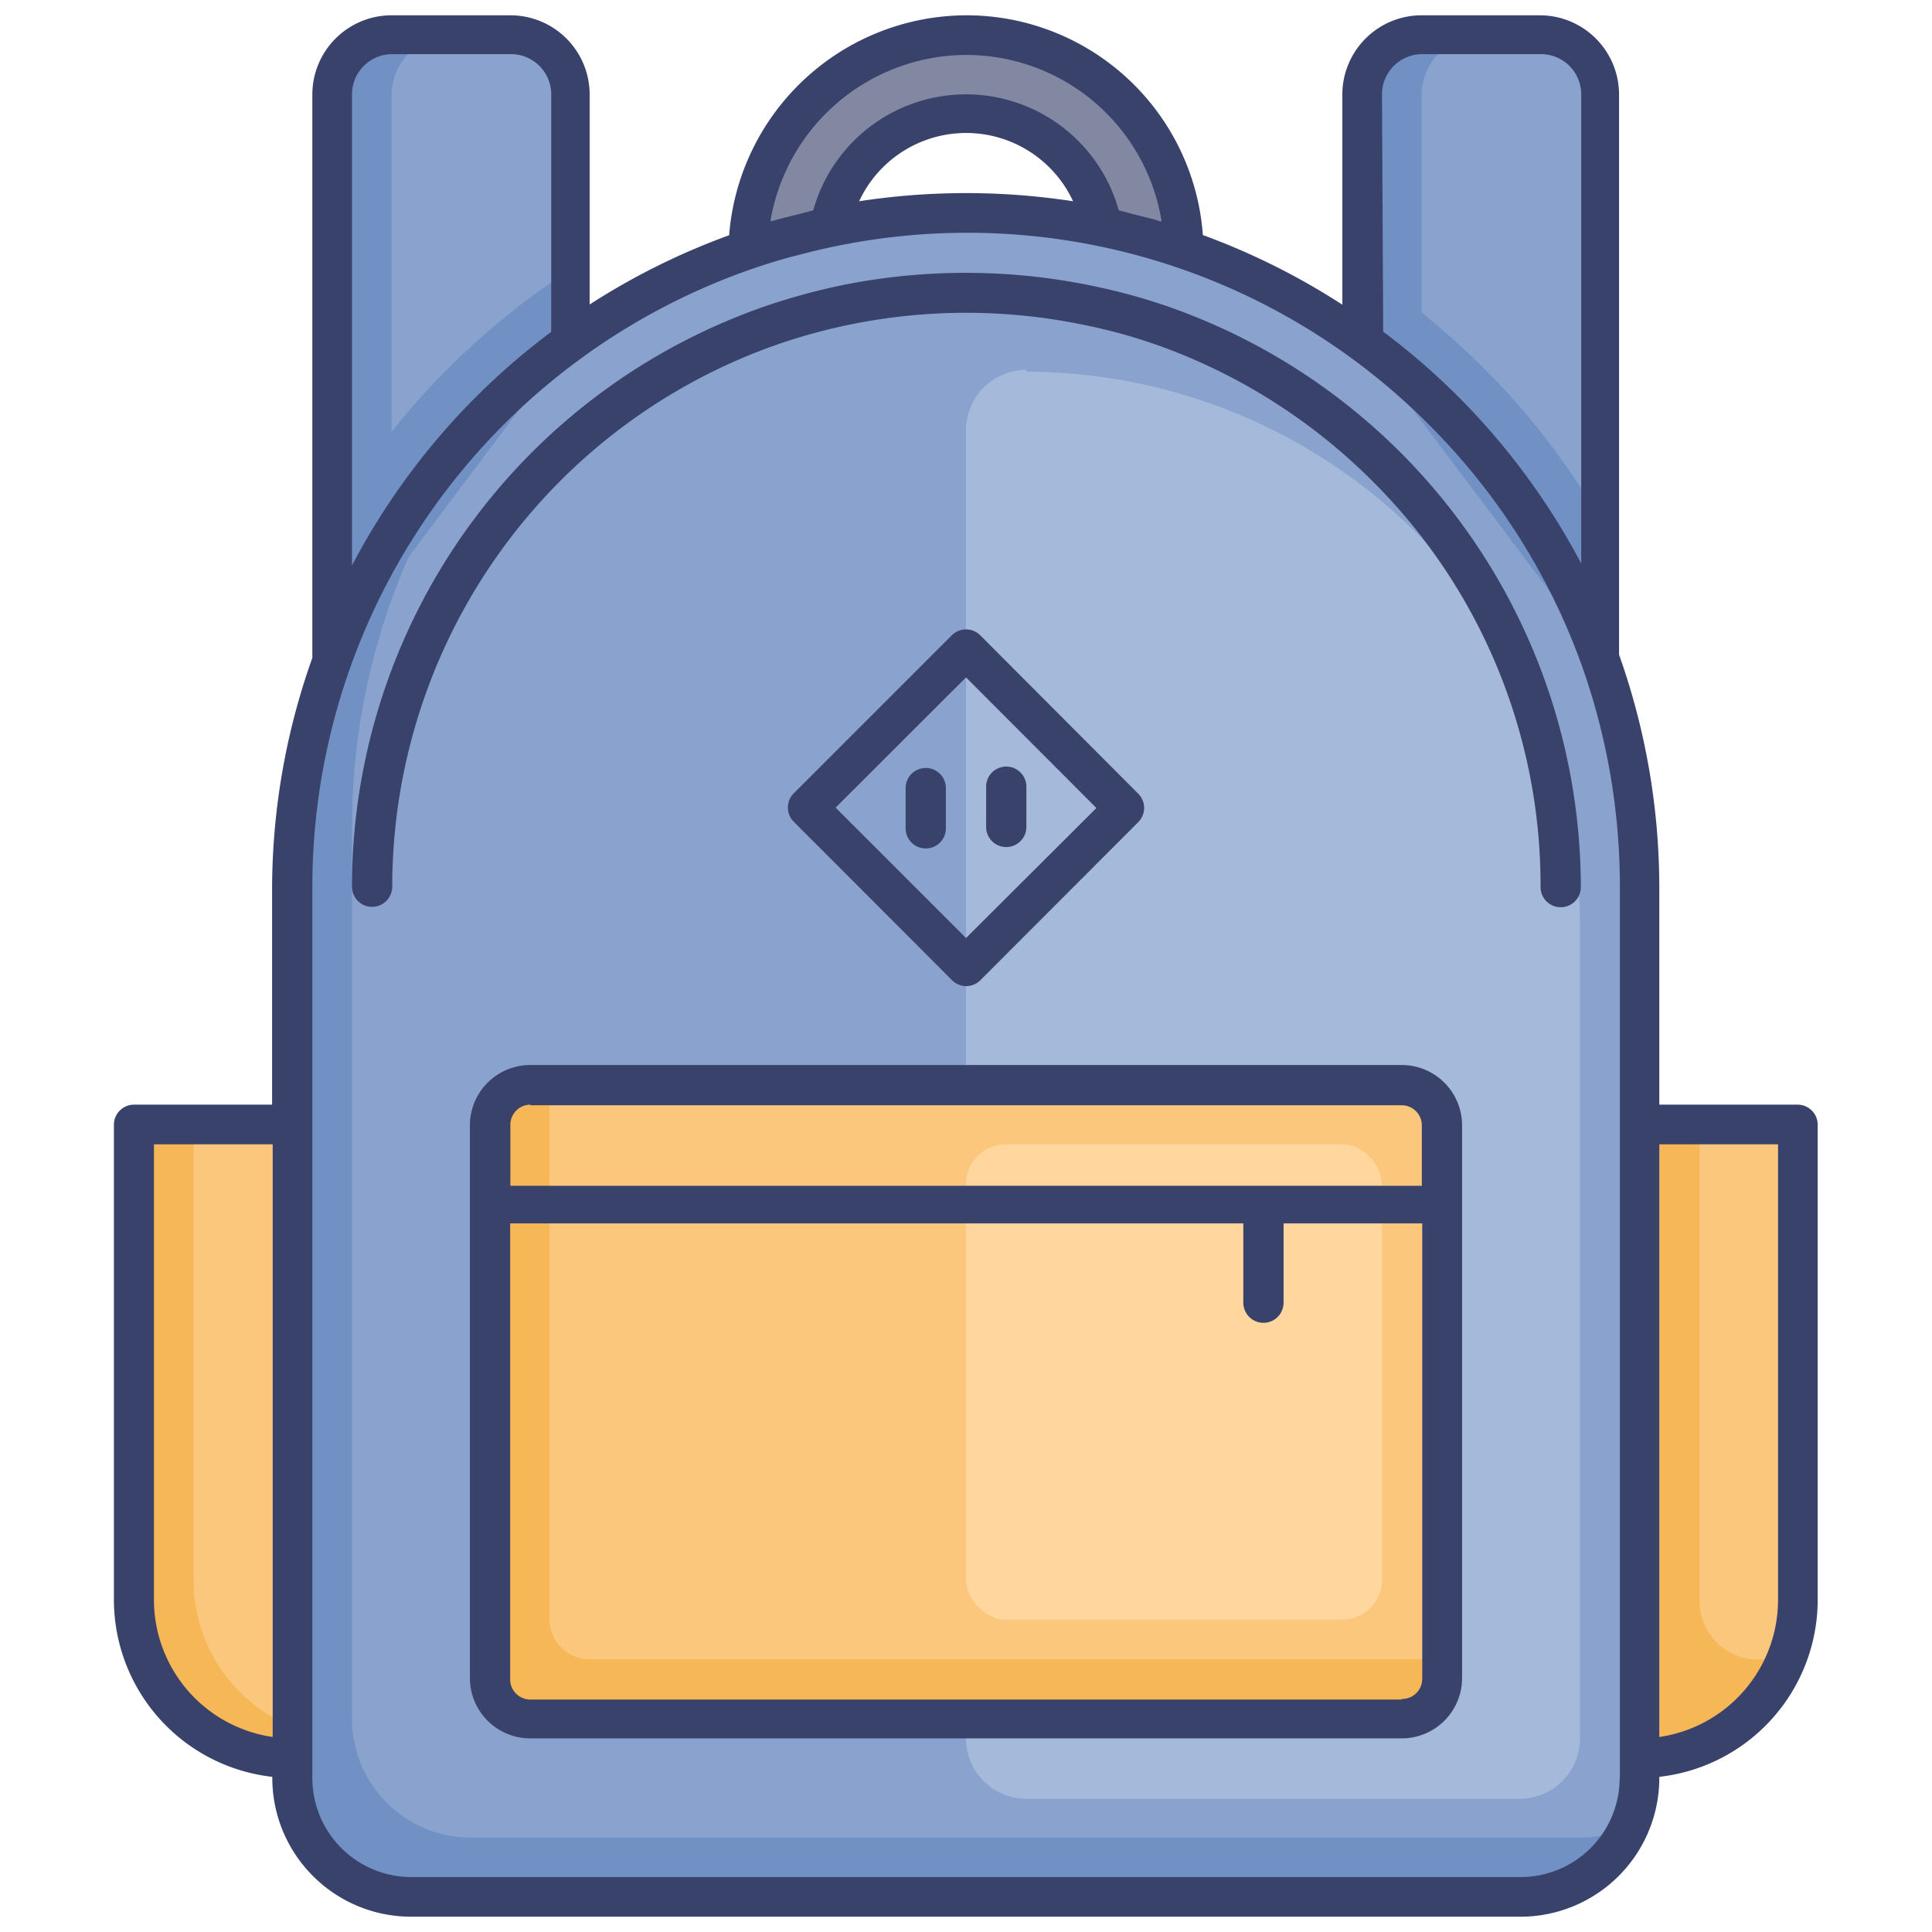 <svg id="Layer_1" data-name="Layer 1" xmlns="http://www.w3.org/2000/svg" viewBox="0 0 96 96"><defs><style>.cls-1{fill:#7190c4;}.cls-2{fill:#89a3ce;}.cls-3{fill:#a5b9db;}.cls-4{fill:#f6b756;}.cls-5{fill:#fac77d;}.cls-6{fill:#ffd69e;}.cls-7{fill:#8288a1;}.cls-8{fill:#39426a;}</style></defs><title>backpack, rucksack, bag, luggage, baggage, accessory</title><path class="cls-1" d="M81.46,44.06V88.35a5.76,5.76,0,0,1-.52,2.43,5.9,5.9,0,0,1-5.38,3.48H20.44a5.91,5.91,0,0,1-5.9-5.91V44.06A33.57,33.57,0,0,1,37.17,12.38a32.34,32.34,0,0,1,4.06-1.09,33.56,33.56,0,0,1,13.54,0,32.34,32.34,0,0,1,4.06,1.09A33.53,33.53,0,0,1,81.46,44.06Z"/><path class="cls-2" d="M81.46,44.06V88.35a5.76,5.76,0,0,1-.52,2.43,5.8,5.8,0,0,1-2.43.53H23.39a5.91,5.91,0,0,1-5.9-5.91V41.11A33.31,33.31,0,0,1,25.86,19a33.27,33.27,0,0,1,11.31-6.6,32.34,32.34,0,0,1,4.06-1.09,33.56,33.56,0,0,1,13.54,0,32.34,32.34,0,0,1,4.06,1.09A33.53,33.53,0,0,1,81.46,44.06Z"/><path class="cls-3" d="M51,18.47h0A27.56,27.56,0,0,1,78.51,46V86.38a3,3,0,0,1-3,3H51a3,3,0,0,1-3-3v-65a3,3,0,0,1,3-3Z"/><rect class="cls-4" x="24.38" y="53.91" width="47.24" height="31.5" rx="1.97"/><path class="cls-5" d="M71.62,55.87V82.45H29.3a2,2,0,0,1-2-2V53.91H69.65A2,2,0,0,1,71.62,55.87Z"/><rect class="cls-6" x="48" y="56.86" width="20.67" height="23.62" rx="1.97"/><path class="cls-1" d="M79.49,4.69v28L67.68,17V4.69a3,3,0,0,1,3-2.95h5.9A2.94,2.94,0,0,1,79.49,4.69Z"/><path class="cls-2" d="M79.49,4.69V25.77a36,36,0,0,0-5.74-7.45,39.17,39.17,0,0,0-3.11-2.79V4.69a3,3,0,0,1,3-2.95h3A2.94,2.94,0,0,1,79.49,4.69Z"/><path class="cls-1" d="M28.32,4.69V17L16.5,32.74v-28a3,3,0,0,1,3-2.95h5.9A3,3,0,0,1,28.32,4.69Z"/><path class="cls-2" d="M28.32,4.69v8.72a36.47,36.47,0,0,0-4.4,3.35,35.33,35.33,0,0,0-4.46,4.7V4.69a3,3,0,0,1,2.95-2.95h2.95A3,3,0,0,1,28.32,4.69Z"/><path class="cls-7" d="M58.83,12.38a32.34,32.34,0,0,0-4.06-1.09,6.69,6.69,0,0,0-1.9-3.59,6.89,6.89,0,0,0-11.64,3.59,32.34,32.34,0,0,0-4.06,1.09,10.83,10.83,0,0,1,21.66,0Z"/><path class="cls-4" d="M89.34,55.87V79.49A7.7,7.7,0,0,1,88.92,82a7.88,7.88,0,0,1-7.46,5.36V55.87Z"/><path class="cls-5" d="M89.34,55.87V79.49A7.7,7.7,0,0,1,88.92,82l0,0a2.9,2.9,0,0,1-4.47-2.46V55.87Z"/><path class="cls-4" d="M14.54,55.87v31.5a7.88,7.88,0,0,1-7.88-7.88V55.87Z"/><path class="cls-5" d="M14.54,55.87V85.81a7.86,7.86,0,0,1-4.92-7.3V55.87Z"/><path class="cls-8" d="M57.89,15.18a30.41,30.41,0,0,0-3.72-1,31,31,0,0,0-12.37,0,32,32,0,0,0-3.67,1A30.53,30.53,0,0,0,17.49,44.06a1,1,0,1,0,2,0,28.56,28.56,0,0,1,19.3-27,28.75,28.75,0,0,1,15-.93,27.19,27.19,0,0,1,3.47.93,28.69,28.69,0,0,1,10.93,6.84,28.32,28.32,0,0,1,8.36,20.18,1,1,0,1,0,2,0A30.59,30.59,0,0,0,57.89,15.18Z"/><path class="cls-8" d="M69.65,52.92H26.35a3,3,0,0,0-3,2.95V83.43a3,3,0,0,0,3,2.95h43.3a3,3,0,0,0,3-2.95V55.87A3,3,0,0,0,69.65,52.92Zm-43.3,2h43.3a1,1,0,0,1,1,1v3H25.36v-3A1,1,0,0,1,26.35,54.89Zm43.3,29.53H26.35a1,1,0,0,1-1-1V60.79H61.78v3.94a1,1,0,1,0,2,0V60.79h6.89V83.43A1,1,0,0,1,69.65,84.42Z"/><path class="cls-8" d="M48,49a1,1,0,0,0,.7-.28l7.87-7.88a1,1,0,0,0,0-1.39L48.7,31.56a1,1,0,0,0-1.4,0l-7.87,7.87a1,1,0,0,0,0,1.39L47.3,48.7A1,1,0,0,0,48,49Zm0-15.34,6.48,6.49L48,46.61l-6.48-6.48Z"/><path class="cls-8" d="M46,38.16a1,1,0,0,0-1,1v2a1,1,0,0,0,2,0v-2A1,1,0,0,0,46,38.16Z"/><path class="cls-8" d="M50,42.09a1,1,0,0,0,1-1v-2a1,1,0,0,0-2,0v2A1,1,0,0,0,50,42.09Z"/><path class="cls-8" d="M89.34,54.89H82.45V44.06a34.61,34.61,0,0,0-2-11.53V4.69A3.94,3.94,0,0,0,76.54.76h-5.9A3.94,3.94,0,0,0,66.7,4.69V15.14a34.51,34.51,0,0,0-6.93-3.46A11.78,11.78,0,0,0,48,.76,11.86,11.86,0,0,0,36.23,11.69a34.44,34.44,0,0,0-6.93,3.44V4.69A3.94,3.94,0,0,0,25.36.76h-5.9a3.94,3.94,0,0,0-3.94,3.93v28a34.3,34.3,0,0,0-2,11.42V54.89H6.66a1,1,0,0,0-1,1V79.49a8.86,8.86,0,0,0,7.87,8.8v.06a6.9,6.9,0,0,0,6.89,6.89H75.56a6.9,6.9,0,0,0,6.89-6.89v-.06a8.86,8.86,0,0,0,7.87-8.8V55.87A1,1,0,0,0,89.34,54.89ZM68.67,4.69a2,2,0,0,1,2-2h5.9a2,2,0,0,1,2,2V28a34.66,34.66,0,0,0-6.15-8.33,35,35,0,0,0-3.69-3.19ZM48,2.73A9.84,9.84,0,0,1,57.72,11c-.11,0-.23-.05-.34-.09l-1.11-.28-.68-.18a7.88,7.88,0,0,0-15.18,0l-.68.18-1.11.28a3.37,3.37,0,0,1-.34.09A9.9,9.9,0,0,1,48,2.73ZM53.32,10a35.08,35.08,0,0,0-10.63,0,5.86,5.86,0,0,1,10.63,0ZM17.49,4.69a2,2,0,0,1,2-2h5.9a2,2,0,0,1,2,2v11.8A34.4,34.4,0,0,0,17.49,28.1ZM7.65,79.49V56.86h5.9V86.31A6.89,6.89,0,0,1,7.65,79.49Zm72.83,8.86a4.92,4.92,0,0,1-4.92,4.92H20.44a4.92,4.92,0,0,1-4.92-4.92V44.06a32.51,32.51,0,0,1,22-30.75c.68-.23,1.34-.43,2-.6s1.29-.33,1.93-.46h0A32.35,32.35,0,0,1,71,21.1a32.28,32.28,0,0,1,7.61,12l0,0a32.73,32.73,0,0,1,1.88,11V88.35Zm7.87-8.86a6.89,6.89,0,0,1-5.9,6.82V56.86h5.9Z"/></svg>